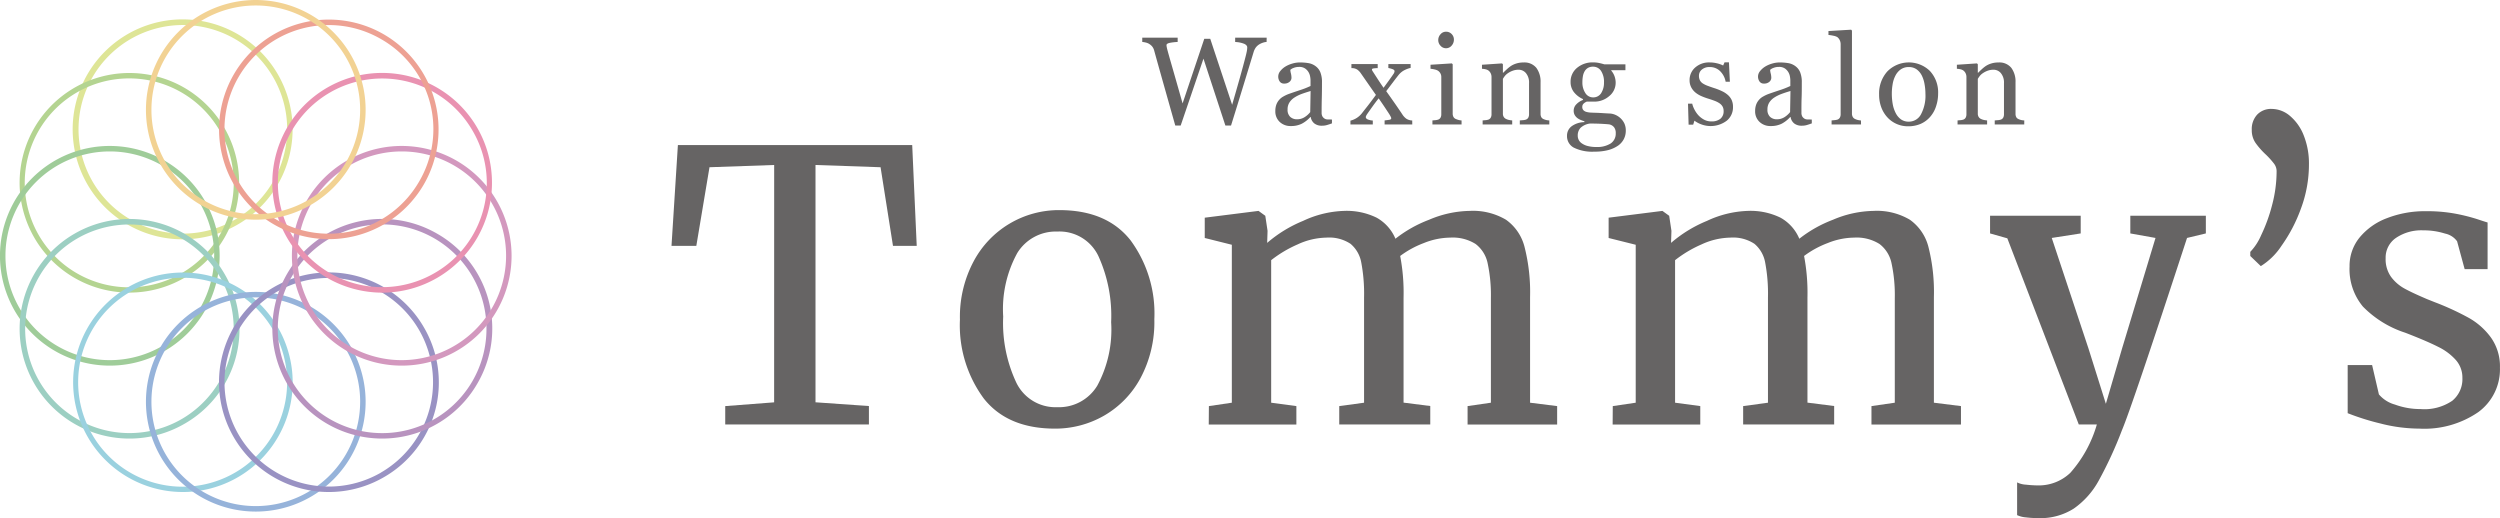 <svg xmlns="http://www.w3.org/2000/svg" width="231.677" height="48.015" viewBox="0 0 231.677 48.015"><g transform="translate(-6272.524 -6649.167)"><path d="M6344.267,6664.456l-5.994.209-1.22,7.284h-2.3l.592-9.34h21.714l.418,9.34h-2.2l-1.15-7.284-6.03-.209v21.992l4.95.348v1.708h-13.315V6686.8l4.531-.348Z" fill="#666464"/><path d="M6362.774,6673.344a8.945,8.945,0,0,1,7.911-4.706q4.392,0,6.6,2.788a11.433,11.433,0,0,1,2.213,7.319,11.013,11.013,0,0,1-1.29,5.473,8.845,8.845,0,0,1-3.4,3.485,9.066,9.066,0,0,1-4.513,1.185q-4.392,0-6.6-2.788a11.428,11.428,0,0,1-2.213-7.32A10.923,10.923,0,0,1,6362.774,6673.344Zm11.431,11.571a10.915,10.915,0,0,0,1.29-5.891,13.342,13.342,0,0,0-1.185-6.134,3.987,3.987,0,0,0-3.8-2.265,4.19,4.19,0,0,0-3.712,1.986,10.805,10.805,0,0,0-1.307,5.891,12.989,12.989,0,0,0,1.22,6.133,4.031,4.031,0,0,0,3.8,2.266A4.148,4.148,0,0,0,6374.205,6684.915Z" fill="#666464"/><path d="M6384.553,6686.8l2.126-.314v-14.637l-2.51-.628v-1.881l4.984-.629.627.454.21,1.394-.035,1.116a12.089,12.089,0,0,1,3.328-2.039,9.586,9.586,0,0,1,3.782-.925,6.32,6.32,0,0,1,3.032.629,3.993,3.993,0,0,1,1.743,1.951,11.779,11.779,0,0,1,3.119-1.76,9.947,9.947,0,0,1,3.746-.82,6.011,6.011,0,0,1,3.381.82,4.413,4.413,0,0,1,1.725,2.544,16.987,16.987,0,0,1,.506,4.618v9.793l2.509.314v1.708h-8.3V6686.8l2.161-.314v-9.688a14.071,14.071,0,0,0-.3-3.225,3,3,0,0,0-1.115-1.794,3.975,3.975,0,0,0-2.353-.592,6.694,6.694,0,0,0-2.439.5,8.875,8.875,0,0,0-2.2,1.2,18.252,18.252,0,0,1,.313,3.869v9.723l2.475.314v1.708h-8.435V6686.8l2.3-.314v-9.758a15.491,15.491,0,0,0-.261-3.241,2.93,2.93,0,0,0-.994-1.726,3.588,3.588,0,0,0-2.231-.574,6.568,6.568,0,0,0-2.666.627,11.177,11.177,0,0,0-2.457,1.463v13.209l2.336.314v1.708h-8.121Z" fill="#666464"/><path d="M6421.981,6686.8l2.126-.314v-14.637l-2.51-.628v-1.881l4.985-.629.627.454.209,1.394-.035,1.116a12.1,12.1,0,0,1,3.328-2.039,9.589,9.589,0,0,1,3.782-.925,6.315,6.315,0,0,1,3.032.629,3.987,3.987,0,0,1,1.743,1.951,11.771,11.771,0,0,1,3.119-1.76,9.947,9.947,0,0,1,3.747-.82,6.016,6.016,0,0,1,3.381.82,4.425,4.425,0,0,1,1.725,2.544,17.031,17.031,0,0,1,.5,4.618v9.793l2.509.314v1.708h-8.295V6686.8l2.162-.314v-9.688a14.008,14.008,0,0,0-.3-3.225,3,3,0,0,0-1.115-1.794,3.975,3.975,0,0,0-2.352-.592,6.691,6.691,0,0,0-2.44.5,8.893,8.893,0,0,0-2.2,1.2,18.252,18.252,0,0,1,.313,3.869v9.723l2.475.314v1.708h-8.434V6686.8l2.3-.314v-9.758a15.451,15.451,0,0,0-.261-3.241,2.932,2.932,0,0,0-.994-1.726,3.585,3.585,0,0,0-2.23-.574,6.572,6.572,0,0,0-2.667.627,11.135,11.135,0,0,0-2.456,1.463v13.209l2.335.314v1.708h-8.121Z" fill="#666464"/><path d="M6460.27,6697.113a2.353,2.353,0,0,1-.819-.209v-3.033a2.067,2.067,0,0,0,.819.21,10.42,10.42,0,0,0,1.168.07,4.225,4.225,0,0,0,2.945-1.168,11.557,11.557,0,0,0,2.457-4.479h-1.673l-6.622-17.252-1.6-.453v-1.638h8.4v1.638l-2.683.418,3.415,10.282,1.6,5.089,1.5-5.124,3.1-10.247-2.335-.418v-1.638h7v1.638l-1.743.418q-5.123,15.684-6.029,17.81a36.962,36.962,0,0,1-2.161,4.688,7.619,7.619,0,0,1-2.3,2.579,5.752,5.752,0,0,1-3.276.888A9.711,9.711,0,0,1,6460.27,6697.113Z" fill="#666464"/><path d="M6481.059,6672.89v-.383a5.163,5.163,0,0,0,1.011-1.551,14.955,14.955,0,0,0,1.011-2.788,12.2,12.2,0,0,0,.418-3.12,1.165,1.165,0,0,0-.227-.7,7.611,7.611,0,0,0-.749-.837,7.084,7.084,0,0,1-.976-1.1,2.058,2.058,0,0,1-.349-1.2,1.968,1.968,0,0,1,.506-1.428,1.776,1.776,0,0,1,1.342-.523,2.642,2.642,0,0,1,1.708.662,4.5,4.5,0,0,1,1.272,1.83,7,7,0,0,1,.47,2.631,11.717,11.717,0,0,1-.749,4.131,14.248,14.248,0,0,1-1.795,3.432,6.228,6.228,0,0,1-1.917,1.882Z" fill="#666464"/><path d="M6492.979,6685.716a2.992,2.992,0,0,0,1.481.941,6.838,6.838,0,0,0,2.387.419,4.592,4.592,0,0,0,2.928-.768,2.59,2.59,0,0,0,.941-2.126,2.449,2.449,0,0,0-.593-1.637,5.272,5.272,0,0,0-1.655-1.238q-1.063-.541-3.05-1.307a9.648,9.648,0,0,1-3.921-2.423,5.421,5.421,0,0,1-1.237-3.71,4.156,4.156,0,0,1,.924-2.684,6.024,6.024,0,0,1,2.544-1.8,9.7,9.7,0,0,1,3.607-.644,14.269,14.269,0,0,1,2.806.244,17.074,17.074,0,0,1,1.934.488q.732.245.976.313v4.322h-2.126l-.7-2.579a1.827,1.827,0,0,0-1.115-.714,6.507,6.507,0,0,0-2.021-.3,4.2,4.2,0,0,0-2.527.7,2.208,2.208,0,0,0-.959,1.882,2.816,2.816,0,0,0,.5,1.726,3.879,3.879,0,0,0,1.273,1.1c.51.28,1.207.6,2.091.977l.7.278a25.059,25.059,0,0,1,3.171,1.464,6.424,6.424,0,0,1,2.039,1.829,4.607,4.607,0,0,1,.819,2.772,4.912,4.912,0,0,1-2,4.112,8.826,8.826,0,0,1-5.489,1.534,14.569,14.569,0,0,1-3.572-.471,22.658,22.658,0,0,1-3.05-.959V6683h2.265Z" fill="#666464"/><path d="M6389.9,6653.055a1.222,1.222,0,0,0-.329.065,1.551,1.551,0,0,0-.345.156,1.186,1.186,0,0,0-.321.286,1.49,1.49,0,0,0-.214.451q-.4,1.311-.935,3.061t-1.152,3.729h-.522l-2.032-6.2-2.112,6.2h-.5q-.562-1.985-1.164-4.121t-.8-2.862a1.03,1.03,0,0,0-.151-.312,1.072,1.072,0,0,0-.27-.249,1.01,1.01,0,0,0-.331-.145,1.976,1.976,0,0,0-.344-.059v-.4h3.281v.4a4.923,4.923,0,0,0-.734.085q-.3.062-.3.21a.887.887,0,0,0,.016.15c.012.062.022.113.029.15q.13.5.462,1.651t.983,3.448l2.009-5.984h.555l2.028,6.112q.408-1.408.705-2.463t.489-1.8q.138-.528.171-.724a1.974,1.974,0,0,0,.034-.332c0-.129-.088-.236-.264-.324a2.482,2.482,0,0,0-.854-.175v-.4h2.92Z" fill="#666464"/><path d="M6395.957,6660.6c-.177.065-.334.117-.468.156a1.586,1.586,0,0,1-.457.06,1.1,1.1,0,0,1-.705-.208.947.947,0,0,1-.338-.6h-.033a2.8,2.8,0,0,1-.793.624,2.222,2.222,0,0,1-1.018.215,1.439,1.439,0,0,1-1.035-.386,1.329,1.329,0,0,1-.4-1.009,1.731,1.731,0,0,1,.09-.579,1.389,1.389,0,0,1,.273-.459,1.36,1.36,0,0,1,.374-.3,3.28,3.28,0,0,1,.436-.213c.172-.064.516-.183,1.036-.357a7.833,7.833,0,0,0,1.052-.408v-.562a2.306,2.306,0,0,0-.031-.284,1.2,1.2,0,0,0-.133-.4,1.108,1.108,0,0,0-.321-.365.952.952,0,0,0-.587-.157,1.3,1.3,0,0,0-.484.089.834.834,0,0,0-.315.184,1.476,1.476,0,0,0,.054.334,1.725,1.725,0,0,1,.053.409.492.492,0,0,1-.178.363.706.706,0,0,1-.5.164.466.466,0,0,1-.418-.2.8.8,0,0,1,.052-.95,1.833,1.833,0,0,1,.479-.426,2.623,2.623,0,0,1,.618-.269,2.408,2.408,0,0,1,.708-.111,4.7,4.7,0,0,1,.832.065,1.514,1.514,0,0,1,.643.281,1.3,1.3,0,0,1,.441.57,2.437,2.437,0,0,1,.149.928q0,.812-.016,1.438c-.012.418-.017.874-.017,1.37a.686.686,0,0,0,.077.352.613.613,0,0,0,.235.221.566.566,0,0,0,.269.056c.123,0,.249.006.377.006Zm-1.979-3c-.322.1-.6.188-.845.279a3.352,3.352,0,0,0-.675.341,1.526,1.526,0,0,0-.449.457,1.173,1.173,0,0,0-.164.628.886.886,0,0,0,.247.694.9.9,0,0,0,.626.222,1.286,1.286,0,0,0,.709-.2,2.012,2.012,0,0,0,.516-.464Z" fill="#666464"/><path d="M6403.4,6660.7h-2.564v-.374q.256-.029.435-.057t.18-.147a.4.4,0,0,0-.057-.159c-.038-.072-.075-.138-.113-.2q-.143-.22-.389-.593t-.606-.888c-.2.246-.378.485-.545.718s-.342.48-.523.741a1.051,1.051,0,0,0-.083.141.333.333,0,0,0-.042.137q0,.125.162.207a1.383,1.383,0,0,0,.487.11v.363h-2.071v-.351a1.957,1.957,0,0,0,1.055-.675q.174-.228.491-.627c.21-.266.481-.626.816-1.082q-.292-.412-.707-1.009t-.69-.992a1.338,1.338,0,0,0-.337-.349.928.928,0,0,0-.538-.134v-.374h2.435v.374a2.852,2.852,0,0,0-.357.023c-.117.015-.176.049-.176.1a.248.248,0,0,0,.034.114,1.447,1.447,0,0,0,.085.136q.125.192.388.6t.569.85l.464-.635q.264-.363.486-.692a.692.692,0,0,0,.045-.1.322.322,0,0,0,.023-.116c0-.079-.066-.142-.2-.19a2.121,2.121,0,0,0-.373-.1v-.363h2.065v.352a2.427,2.427,0,0,0-.681.269,1.8,1.8,0,0,0-.415.36c-.124.156-.272.346-.444.573l-.723.954q.516.726.839,1.191c.216.31.432.629.652.958a1.473,1.473,0,0,0,.366.4,1.059,1.059,0,0,0,.553.167Z" fill="#666464"/><path d="M6407.968,6660.7h-2.7v-.374l.269-.023a1.025,1.025,0,0,0,.241-.045.4.4,0,0,0,.236-.179.639.639,0,0,0,.076-.331V6656.3a.676.676,0,0,0-.082-.331.73.73,0,0,0-.23-.252,1.044,1.044,0,0,0-.311-.116,2.33,2.33,0,0,0-.376-.06v-.374l1.975-.125.08.079v4.561a.647.647,0,0,0,.075.329.453.453,0,0,0,.24.193,2.226,2.226,0,0,0,.242.083,1.652,1.652,0,0,0,.265.042Zm-.709-7.868a.827.827,0,0,1-.213.565.674.674,0,0,1-.525.241.662.662,0,0,1-.5-.23.746.746,0,0,1-.213-.525.776.776,0,0,1,.213-.544.659.659,0,0,1,.5-.233.7.7,0,0,1,.531.218A.715.715,0,0,1,6407.259,6652.833Z" fill="#666464"/><path d="M6416.1,6660.7h-2.735v-.374c.088-.008.183-.015.287-.023a1.073,1.073,0,0,0,.258-.045.411.411,0,0,0,.236-.179.653.653,0,0,0,.076-.332v-2.876a1.361,1.361,0,0,0-.281-.919.877.877,0,0,0-.685-.323,1.551,1.551,0,0,0-.552.094,1.932,1.932,0,0,0-.443.229,1.268,1.268,0,0,0-.3.281,2.737,2.737,0,0,0-.162.241v3.217a.57.57,0,0,0,.08.317.512.512,0,0,0,.237.193,1.137,1.137,0,0,0,.259.085,2.446,2.446,0,0,0,.286.04v.374h-2.74v-.374l.27-.023a1.045,1.045,0,0,0,.241-.045.4.4,0,0,0,.235-.179.629.629,0,0,0,.077-.331V6656.3a.765.765,0,0,0-.082-.353.71.71,0,0,0-.23-.264.818.818,0,0,0-.255-.1,2.429,2.429,0,0,0-.317-.042v-.374l1.86-.125.079.079v.789h.028q.136-.137.341-.327a2.983,2.983,0,0,1,.386-.308,2.015,2.015,0,0,1,.5-.227,2.16,2.16,0,0,1,.652-.091,1.417,1.417,0,0,1,1.194.5,2.127,2.127,0,0,1,.389,1.336v2.91a.654.654,0,0,0,.068.321.447.447,0,0,0,.232.189,1.5,1.5,0,0,0,.236.08,1.936,1.936,0,0,0,.275.034Z" fill="#666464"/><path d="M6422.7,6660.123a1.646,1.646,0,0,1,.357.488,1.557,1.557,0,0,1,.13.675,1.682,1.682,0,0,1-.175.757,1.7,1.7,0,0,1-.533.615,2.94,2.94,0,0,1-.908.414,4.886,4.886,0,0,1-1.3.148,3.837,3.837,0,0,1-1.9-.371,1.19,1.19,0,0,1-.63-1.087,1.075,1.075,0,0,1,.454-.913,2.042,2.042,0,0,1,1.157-.363v-.08a3.051,3.051,0,0,1-.351-.128,1.321,1.321,0,0,1-.312-.178.962.962,0,0,1-.239-.281.811.811,0,0,1-.091-.4.837.837,0,0,1,.214-.553,1.666,1.666,0,0,1,.643-.434v-.085a2.2,2.2,0,0,1-.845-.655,1.5,1.5,0,0,1-.3-.927,1.646,1.646,0,0,1,.593-1.305,2.241,2.241,0,0,1,1.518-.511,2.536,2.536,0,0,1,.507.051q.252.051.514.131h1.951v.544h-1.316v.034a1.645,1.645,0,0,1,.311.539,1.775,1.775,0,0,1,.1.579,1.584,1.584,0,0,1-.6,1.248,2.081,2.081,0,0,1-1.392.51h-.686a.9.9,0,0,0-.272.165.4.4,0,0,0-.143.323.416.416,0,0,0,.12.321.609.609,0,0,0,.289.15,1.77,1.77,0,0,0,.383.057c.145.008.3.013.45.017s.4.015.684.034.5.03.616.034a1.488,1.488,0,0,1,.525.125A1.707,1.707,0,0,1,6422.7,6660.123Zm-.443,1.372a.869.869,0,0,0-.147-.521.747.747,0,0,0-.448-.278c-.106-.015-.323-.032-.653-.051s-.711-.029-1.145-.029a1.571,1.571,0,0,0-.871.4,1.021,1.021,0,0,0-.258.723.841.841,0,0,0,.38.715,1.607,1.607,0,0,0,.532.241,3.059,3.059,0,0,0,.817.094,2.331,2.331,0,0,0,1.314-.321A1.087,1.087,0,0,0,6422.255,6661.5Zm-1.089-4.691a1.844,1.844,0,0,0-.269-1.057.867.867,0,0,0-.758-.4.89.89,0,0,0-.456.111.862.862,0,0,0-.31.314,1.344,1.344,0,0,0-.161.451,3.057,3.057,0,0,0-.048.542,1.768,1.768,0,0,0,.275,1.027.835.835,0,0,0,.712.4.852.852,0,0,0,.752-.394A1.758,1.758,0,0,0,6421.166,6656.8Z" fill="#666464"/><path d="M6432.639,6657.961a1.439,1.439,0,0,1,.358.471,1.535,1.535,0,0,1,.125.653,1.588,1.588,0,0,1-.582,1.27,2.482,2.482,0,0,1-2.405.318,2.447,2.447,0,0,1-.587-.323l-.114.368h-.426l-.055-1.945h.391a2.17,2.17,0,0,0,.192.518,2.525,2.525,0,0,0,.357.535,1.994,1.994,0,0,0,.532.421,1.411,1.411,0,0,0,.694.171,1.268,1.268,0,0,0,.839-.248.878.878,0,0,0,.295-.711.855.855,0,0,0-.093-.411.909.909,0,0,0-.275-.3,2.171,2.171,0,0,0-.459-.235c-.182-.07-.385-.139-.608-.207a5.884,5.884,0,0,1-.593-.218,2.382,2.382,0,0,1-.559-.327,1.6,1.6,0,0,1-.408-.488,1.4,1.4,0,0,1-.159-.68,1.529,1.529,0,0,1,.512-1.163,1.92,1.92,0,0,1,1.366-.477,2.82,2.82,0,0,1,.673.085,2.31,2.31,0,0,1,.558.2l.131-.295h.408l.086,1.8h-.392a1.817,1.817,0,0,0-.514-.983,1.335,1.335,0,0,0-.961-.379,1.067,1.067,0,0,0-.732.235.726.726,0,0,0-.266.565.919.919,0,0,0,.087.426.785.785,0,0,0,.264.289,2.239,2.239,0,0,0,.428.213c.173.066.385.141.639.224a5.453,5.453,0,0,1,.706.278A2.3,2.3,0,0,1,6432.639,6657.961Z" fill="#666464"/><path d="M6440.427,6660.6c-.177.065-.334.117-.468.156a1.6,1.6,0,0,1-.457.06,1.107,1.107,0,0,1-.706-.208.955.955,0,0,1-.338-.6h-.033a2.8,2.8,0,0,1-.792.624,2.224,2.224,0,0,1-1.018.215,1.441,1.441,0,0,1-1.036-.386,1.329,1.329,0,0,1-.405-1.009,1.706,1.706,0,0,1,.091-.579,1.386,1.386,0,0,1,.272-.459,1.36,1.36,0,0,1,.374-.3,3.23,3.23,0,0,1,.437-.213c.171-.064.515-.183,1.035-.357a7.82,7.82,0,0,0,1.052-.408v-.562a2.34,2.34,0,0,0-.031-.284,1.183,1.183,0,0,0-.133-.4,1.116,1.116,0,0,0-.32-.365.956.956,0,0,0-.587-.157,1.3,1.3,0,0,0-.485.089.842.842,0,0,0-.315.184,1.543,1.543,0,0,0,.054.334,1.753,1.753,0,0,1,.054.409.491.491,0,0,1-.179.363.7.7,0,0,1-.5.164.466.466,0,0,1-.418-.2.794.794,0,0,1,.052-.95,1.862,1.862,0,0,1,.48-.426,2.61,2.61,0,0,1,.617-.269,2.419,2.419,0,0,1,.709-.111,4.691,4.691,0,0,1,.831.065,1.526,1.526,0,0,1,.644.281,1.3,1.3,0,0,1,.44.57,2.436,2.436,0,0,1,.15.928c0,.541,0,1.02-.017,1.438s-.016.874-.016,1.37a.7.7,0,0,0,.076.352.624.624,0,0,0,.235.221.569.569,0,0,0,.269.056q.185.006.378.006Zm-1.979-3q-.483.143-.846.279a3.4,3.4,0,0,0-.675.341,1.515,1.515,0,0,0-.448.457,1.164,1.164,0,0,0-.164.628.886.886,0,0,0,.246.694.9.9,0,0,0,.626.222,1.289,1.289,0,0,0,.71-.2,2.054,2.054,0,0,0,.516-.464Z" fill="#666464"/><path d="M6444.987,6660.7h-2.728v-.374l.277-.026a1.3,1.3,0,0,0,.245-.042.42.42,0,0,0,.237-.179.624.624,0,0,0,.08-.332v-6.483a.864.864,0,0,0-.088-.383.752.752,0,0,0-.229-.281,1.173,1.173,0,0,0-.376-.125,3.381,3.381,0,0,0-.436-.068v-.363l2.1-.125.078.085v7.675a.628.628,0,0,0,.075.326.462.462,0,0,0,.238.2,1.3,1.3,0,0,0,.246.085,1.916,1.916,0,0,0,.276.04Z" fill="#666464"/><path d="M6452.131,6657.848a3.689,3.689,0,0,1-.188,1.16,2.74,2.74,0,0,1-.533.967,2.485,2.485,0,0,1-.908.675,2.914,2.914,0,0,1-1.159.221,2.613,2.613,0,0,1-1.017-.2,2.562,2.562,0,0,1-.857-.587,2.808,2.808,0,0,1-.588-.928,3.3,3.3,0,0,1-.218-1.228,3.048,3.048,0,0,1,.764-2.144,2.8,2.8,0,0,1,3.94-.043A2.91,2.91,0,0,1,6452.131,6657.848Zm-1.175.011a5.056,5.056,0,0,0-.084-.9,2.862,2.862,0,0,0-.256-.8,1.587,1.587,0,0,0-.477-.565,1.213,1.213,0,0,0-.722-.213,1.271,1.271,0,0,0-.747.216,1.579,1.579,0,0,0-.5.59,2.617,2.617,0,0,0-.255.788,5.1,5.1,0,0,0-.074.857,5.4,5.4,0,0,0,.088,1.007,2.914,2.914,0,0,0,.282.825,1.617,1.617,0,0,0,.485.57,1.224,1.224,0,0,0,.725.207,1.266,1.266,0,0,0,1.125-.686A3.668,3.668,0,0,0,6450.956,6657.859Z" fill="#666464"/><path d="M6460.112,6660.7h-2.735v-.374c.087-.008.182-.015.287-.023a1.064,1.064,0,0,0,.257-.045.412.412,0,0,0,.237-.179.653.653,0,0,0,.076-.332v-2.876a1.356,1.356,0,0,0-.282-.919.874.874,0,0,0-.685-.323,1.548,1.548,0,0,0-.551.094,1.957,1.957,0,0,0-.444.229,1.234,1.234,0,0,0-.3.281,2.789,2.789,0,0,0-.163.241v3.217a.57.57,0,0,0,.081.317.5.5,0,0,0,.237.193,1.121,1.121,0,0,0,.259.085,2.436,2.436,0,0,0,.285.04v.374h-2.739v-.374l.269-.023a1.044,1.044,0,0,0,.242-.045.4.4,0,0,0,.235-.179.639.639,0,0,0,.077-.331V6656.3a.771.771,0,0,0-.082-.353.7.7,0,0,0-.23-.264.82.82,0,0,0-.255-.1,2.445,2.445,0,0,0-.318-.042v-.374l1.861-.125.078.079v.789h.029c.091-.091.2-.2.34-.327a3.016,3.016,0,0,1,.386-.308,2.015,2.015,0,0,1,.5-.227,2.162,2.162,0,0,1,.652-.091,1.419,1.419,0,0,1,1.2.5,2.132,2.132,0,0,1,.388,1.336v2.91a.665.665,0,0,0,.068.321.451.451,0,0,0,.232.189,1.5,1.5,0,0,0,.237.08,1.909,1.909,0,0,0,.275.034Z" fill="#666464"/><path d="M6298.281,6656.069a10.191,10.191,0,1,0,1.012,7.723A10.191,10.191,0,0,0,6298.281,6656.069Zm.52,7.591a9.665,9.665,0,1,1-.961-7.337A9.6,9.6,0,0,1,6298.8,6663.66Z" fill="#dee596"/><path d="M6289.6,6657.293a10.175,10.175,0,1,0,3.726,13.905A10.193,10.193,0,0,0,6289.6,6657.293Zm3.285,13.651a9.68,9.68,0,1,1,.962-7.337A9.6,9.6,0,0,1,6292.889,6670.944Z" fill="#b4d491"/><path d="M6282.7,6662.692a10.179,10.179,0,1,0,10.179,10.179A10.191,10.191,0,0,0,6282.7,6662.692Zm9.67,10.179a9.67,9.67,0,1,1-9.67-9.67A9.681,9.681,0,0,1,6292.373,6672.871Z" fill="#9fcc99"/><path d="M6293.33,6674.544a10.176,10.176,0,1,0-3.726,13.905A10.106,10.106,0,0,0,6293.33,6674.544Zm-3.98,13.464a9.665,9.665,0,1,1,3.539-13.209A9.681,9.681,0,0,1,6289.35,6688.008Z" fill="#9ccfc2"/><path d="M6299.293,6681.951a10.17,10.17,0,1,0-1.012,7.723A10.108,10.108,0,0,0,6299.293,6681.951Zm-1.453,7.468a9.682,9.682,0,1,1,.961-7.336A9.681,9.681,0,0,1,6297.84,6689.419Z" fill="#9ad1df"/><path d="M6296.228,6676.217a10.179,10.179,0,1,0,10.179,10.179A10.191,10.191,0,0,0,6296.228,6676.217Zm9.67,10.179a9.67,9.67,0,1,1-9.67-9.67A9.681,9.681,0,0,1,6305.9,6686.4Z" fill="#96b3da"/><path d="M6311.806,6679.5a10.175,10.175,0,1,0-3.726,13.9A10.116,10.116,0,0,0,6311.806,6679.5Zm-3.981,13.464a9.666,9.666,0,1,1,3.539-13.21A9.681,9.681,0,0,1,6307.825,6692.959Z" fill="#9992c3"/><path d="M6313.03,6670.819a10.177,10.177,0,1,0,3.726,13.9A10.109,10.109,0,0,0,6313.03,6670.819Zm3.285,13.65a9.671,9.671,0,1,1-3.539-13.21A9.682,9.682,0,0,1,6316.315,6684.469Z" fill="#b893bf"/><path d="M6309.753,6662.692a10.179,10.179,0,1,0,10.179,10.179A10.192,10.192,0,0,0,6309.753,6662.692Zm0,19.849a9.67,9.67,0,1,1,9.67-9.67A9.681,9.681,0,0,1,6309.753,6682.541Z" fill="#d398be"/><path d="M6316.756,6661.019a10.179,10.179,0,1,0-11.449,14.918,10.3,10.3,0,0,0,2.658.352,10.185,10.185,0,0,0,8.791-15.27Zm-3.98,13.464a9.668,9.668,0,1,1,3.539-13.209A9.6,9.6,0,0,1,6312.776,6674.483Z" fill="#e992b1"/><path d="M6308.08,6652.343a10.174,10.174,0,1,0,3.726,13.905A10.191,10.191,0,0,0,6308.08,6652.343Zm3.284,13.65a9.667,9.667,0,1,1-3.539-13.209A9.6,9.6,0,0,1,6311.364,6665.993Z" fill="#eda193"/><path d="M6296.228,6649.167a10.179,10.179,0,1,0,10.179,10.18A10.191,10.191,0,0,0,6296.228,6649.167Zm0,19.849a9.67,9.67,0,1,1,9.67-9.669A9.68,9.68,0,0,1,6296.228,6669.016Z" fill="#f2d293"/></g></svg>